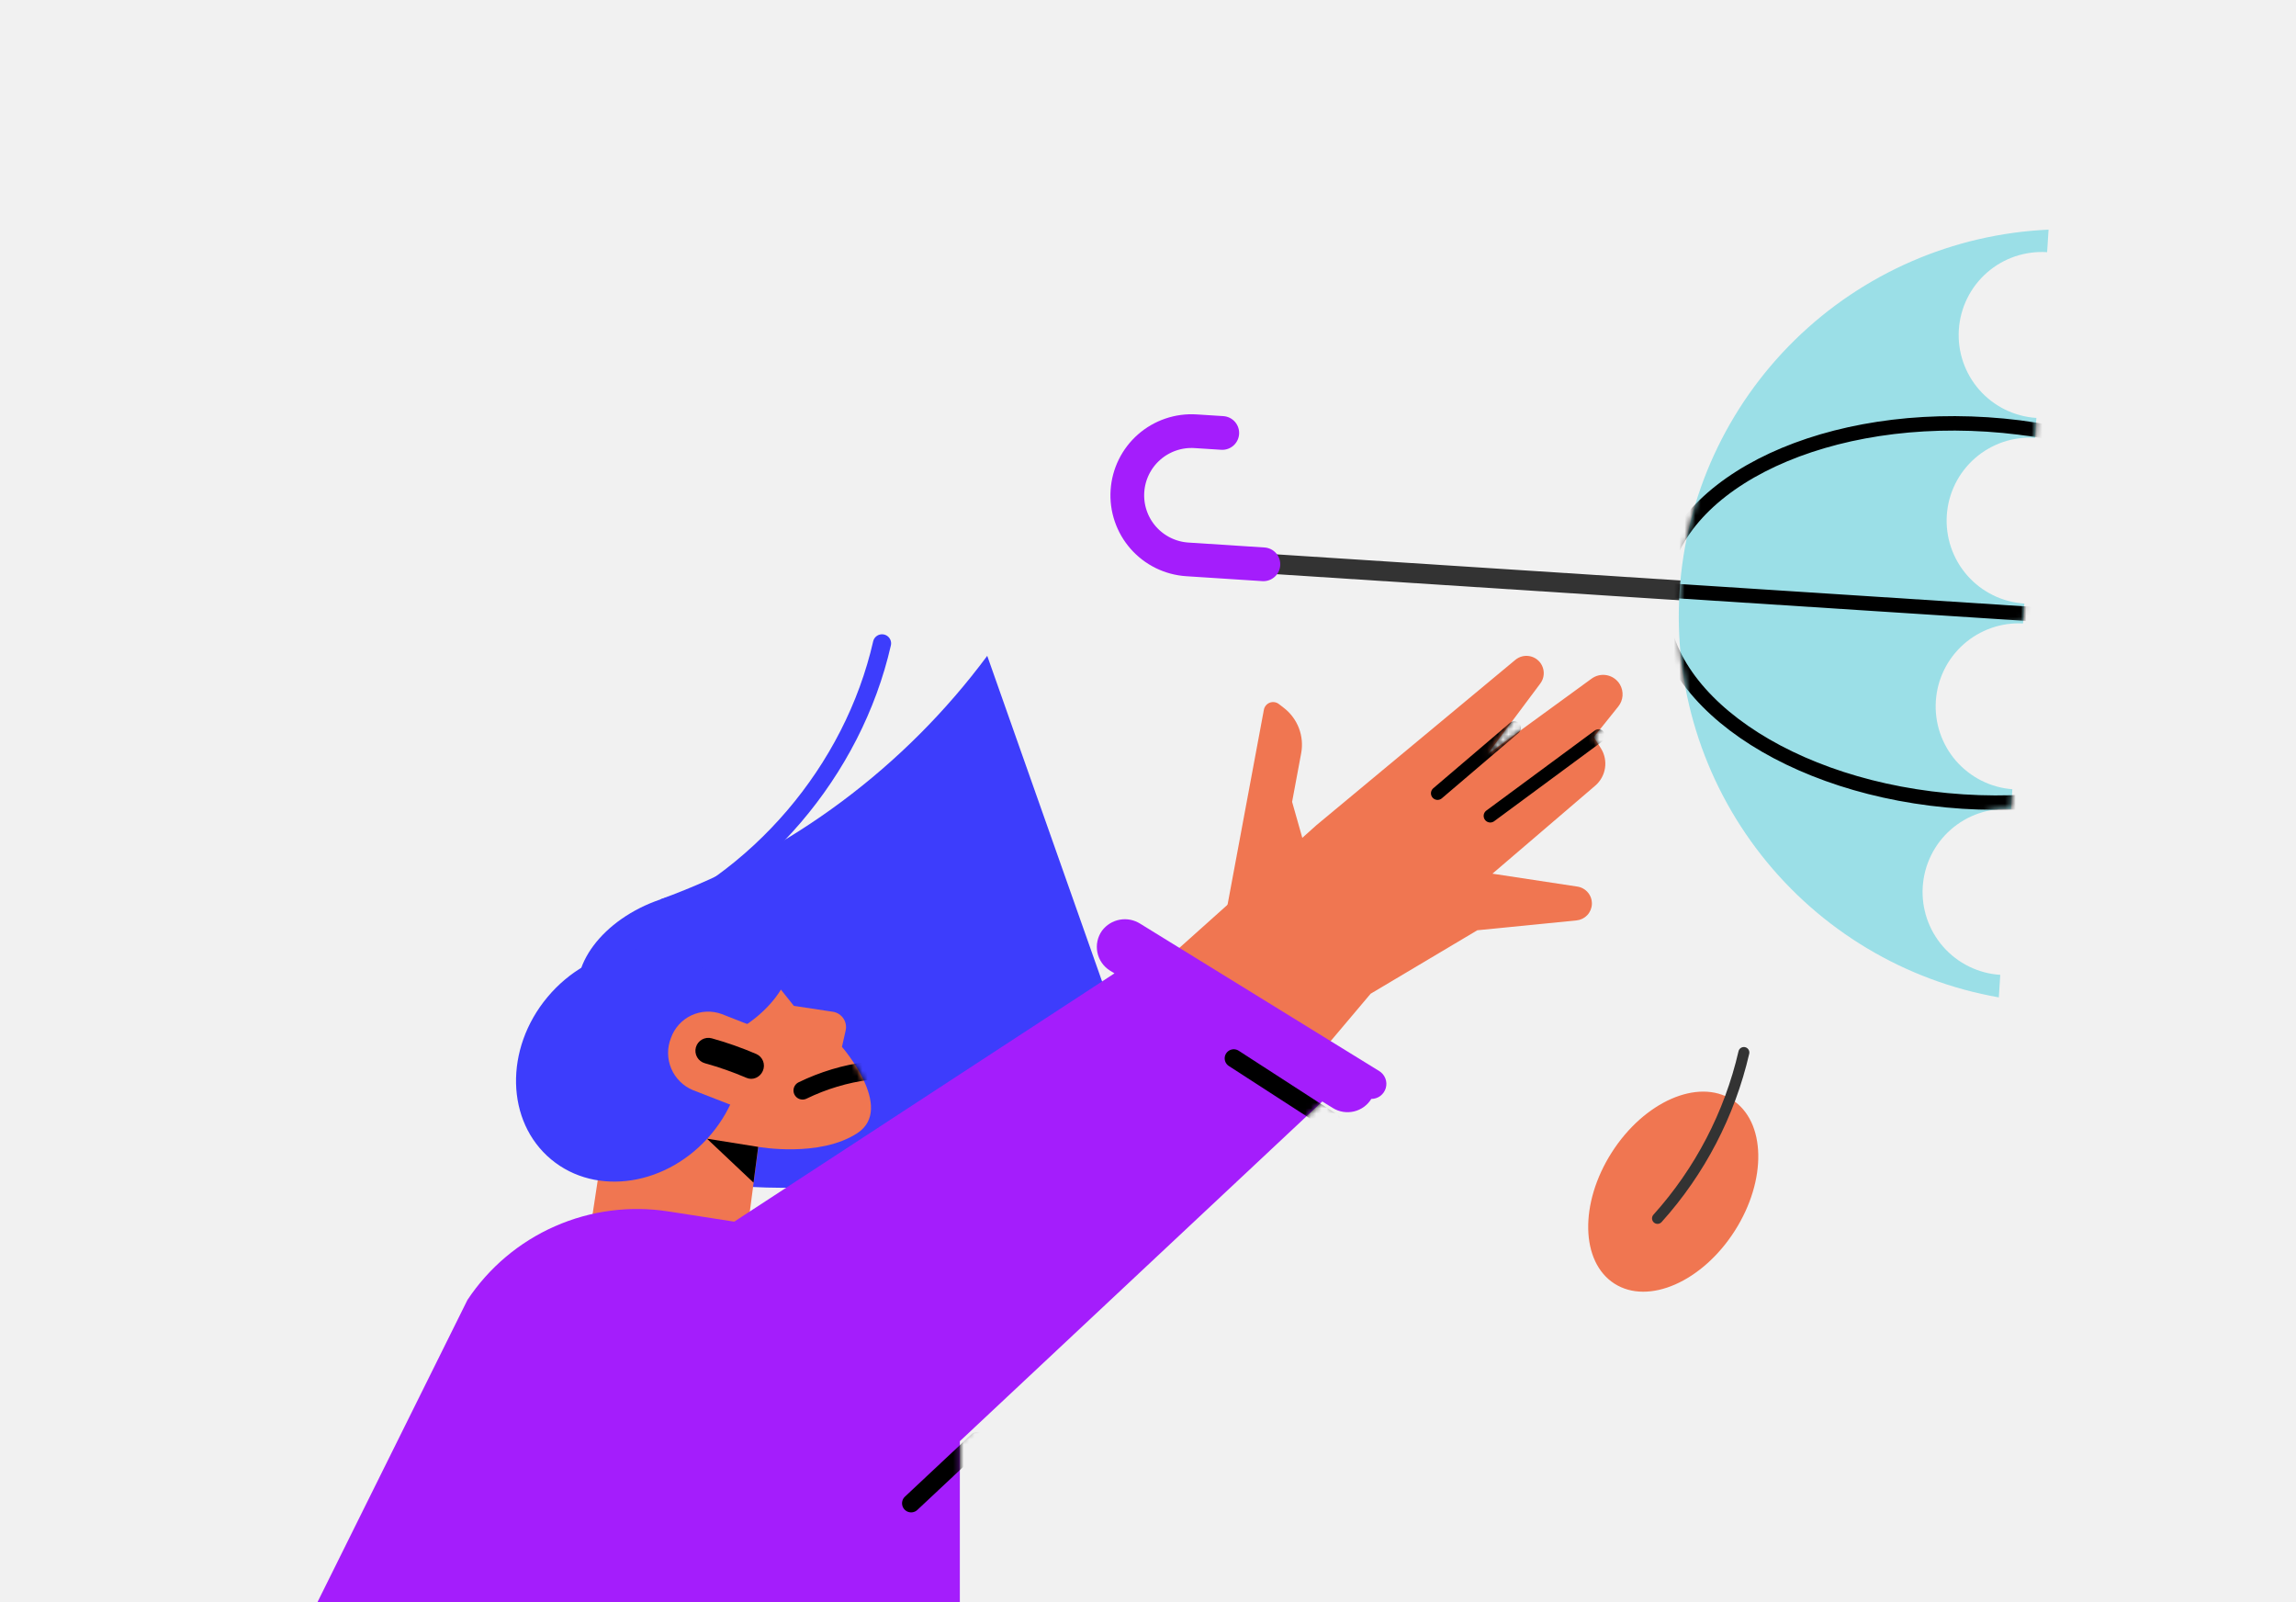 <svg width="430" height="300" viewBox="0 0 430 300" fill="none" xmlns="http://www.w3.org/2000/svg">
<rect x="0" y="0" width="430" height="300" fill="#808080" stroke="none"/>
<g clip-path="url(#clip0_3803_36322)">
<rect width="430" height="300" fill="#F1F1F1"/>
<g clip-path="url(#clip1_3803_36322)">
<path d="M359.217 113.432L230.907 105.129" stroke="#333333" stroke-width="3.71" stroke-miterlimit="10" stroke-linecap="round"/>
<path d="M228.91 81.069L223.932 80.75C222.355 80.647 220.774 80.856 219.278 81.365C217.782 81.873 216.401 82.671 215.213 83.713C214.026 84.755 213.056 86.02 212.359 87.437C211.661 88.854 211.25 90.394 211.148 91.969C211.046 93.545 211.255 95.125 211.764 96.62C212.272 98.115 213.071 99.495 214.114 100.681C215.157 101.867 216.423 102.836 217.841 103.533C219.259 104.23 220.8 104.641 222.377 104.743L236.611 105.664" stroke="#A41DFC" stroke-width="6.316" stroke-miterlimit="10" stroke-linecap="round"/>
<path d="M360.096 166.013C360.363 161.896 362.255 158.054 365.357 155.332C368.459 152.609 372.515 151.229 376.635 151.495L376.875 147.78C372.794 147.462 369.002 145.551 366.32 142.461C363.639 139.37 362.284 135.349 362.548 131.267C362.812 127.185 364.675 123.372 367.732 120.652C370.79 117.933 374.797 116.526 378.885 116.736L379.124 113.015C377.085 112.882 375.091 112.35 373.258 111.448C371.424 110.546 369.786 109.292 368.438 107.757C365.714 104.658 364.334 100.605 364.601 96.489C364.869 92.373 366.761 88.532 369.863 85.811C372.965 83.089 377.021 81.71 381.14 81.978L381.38 78.256C379.34 78.124 377.347 77.592 375.513 76.691C373.679 75.789 372.041 74.535 370.692 73.001C369.343 71.467 368.31 69.682 367.651 67.749C366.993 65.815 366.722 63.771 366.854 61.733C366.986 59.696 367.518 57.703 368.421 55.871C369.323 54.039 370.578 52.402 372.113 51.054C373.649 49.706 375.435 48.674 377.37 48.016C379.304 47.358 381.35 47.087 383.39 47.219L383.66 43C365.819 43.804 348.903 51.157 336.151 63.651C323.4 76.145 315.71 92.901 314.556 110.708C313.402 128.516 318.864 146.123 329.896 160.156C340.929 174.188 356.755 183.661 374.343 186.757L374.613 182.538C370.495 182.27 366.652 180.378 363.93 177.279C361.207 174.18 359.828 170.127 360.096 166.013Z" fill="#9BDFE7"/>
<mask id="mask0_3803_36322" style="mask-type:luminance" maskUnits="userSpaceOnUse" x="314" y="43" width="70" height="144">
<path d="M360.096 166.013C360.363 161.896 362.255 158.054 365.357 155.332C368.459 152.609 372.515 151.229 376.635 151.495L376.875 147.78C372.794 147.462 369.002 145.551 366.32 142.461C363.639 139.37 362.284 135.349 362.548 131.267C362.812 127.185 364.675 123.372 367.732 120.652C370.79 117.933 374.797 116.526 378.885 116.736L379.124 113.015C377.085 112.882 375.091 112.35 373.258 111.448C371.424 110.546 369.786 109.292 368.438 107.757C365.714 104.658 364.334 100.605 364.601 96.489C364.869 92.373 366.761 88.532 369.863 85.811C372.965 83.089 377.021 81.71 381.14 81.978L381.38 78.256C379.34 78.124 377.347 77.592 375.513 76.691C373.679 75.789 372.041 74.535 370.692 73.001C369.343 71.467 368.31 69.682 367.651 67.749C366.993 65.815 366.722 63.771 366.854 61.733C366.986 59.696 367.518 57.703 368.421 55.871C369.323 54.039 370.578 52.402 372.113 51.054C373.649 49.706 375.435 48.674 377.37 48.016C379.304 47.358 381.35 47.087 383.39 47.219L383.66 43C365.819 43.804 348.903 51.157 336.151 63.651C323.4 76.145 315.71 92.901 314.556 110.708C313.402 128.516 318.864 146.123 329.896 160.156C340.929 174.188 356.755 183.661 374.343 186.757L374.613 182.538C370.495 182.27 366.652 180.378 363.93 177.279C361.207 174.18 359.828 170.127 360.096 166.013Z" fill="white"/>
</mask>
<g mask="url(#mask0_3803_36322)">
<g style="mix-blend-mode:soft-light">
<path d="M308.55 110.319L390.181 115.6" stroke="black" stroke-width="2.706" stroke-miterlimit="10" stroke-linecap="round"/>
</g>
<g style="mix-blend-mode:soft-light">
<path d="M428.737 118.586C429.999 99.087 404.675 81.578 372.174 79.478C339.673 77.378 312.303 91.482 311.041 110.981C309.779 130.479 335.103 147.988 367.604 150.088C400.105 152.188 427.475 138.084 428.737 118.586Z" stroke="black" stroke-width="2.706" stroke-miterlimit="10" stroke-linecap="round"/>
</g>
</g>
<path d="M211.32 186.039L246.567 154.492L283.8 123.553C284.177 123.24 284.621 123.016 285.097 122.899C285.573 122.782 286.07 122.774 286.55 122.877C287.03 122.979 287.48 123.188 287.867 123.49C288.254 123.791 288.568 124.176 288.784 124.615C289.049 125.151 289.16 125.75 289.105 126.346C289.05 126.941 288.83 127.509 288.471 127.987L278.502 141.325L298.089 127.066C298.502 126.765 298.974 126.553 299.474 126.446C299.974 126.339 300.49 126.338 300.991 126.444C301.491 126.549 301.963 126.758 302.377 127.058C302.791 127.358 303.137 127.741 303.393 128.183C303.76 128.819 303.927 129.551 303.871 130.283C303.815 131.015 303.539 131.713 303.08 132.286L298.489 138.015L299.804 140.091C300.505 141.194 300.784 142.512 300.59 143.804C300.396 145.096 299.741 146.274 298.747 147.123L279.504 163.593L295.403 166.007C296.186 166.123 296.897 166.524 297.401 167.133C297.905 167.741 298.165 168.515 298.132 169.304C298.1 170.073 297.791 170.805 297.261 171.364C296.731 171.922 296.017 172.271 295.25 172.344L276.677 174.186L256.696 186.07L243.943 201.177L211.32 186.039Z" fill="#F07651"/>
<path d="M229.586 171.091L236.703 132.894C236.758 132.598 236.888 132.321 237.081 132.09C237.274 131.859 237.523 131.681 237.804 131.574C238.086 131.467 238.39 131.434 238.688 131.478C238.986 131.522 239.267 131.641 239.506 131.825L240.446 132.55C241.717 133.531 242.692 134.843 243.264 136.343C243.836 137.843 243.981 139.472 243.685 141.049L241.989 150.144L244.662 159.577L229.586 171.091Z" fill="#F07651"/>
<path d="M123.678 168.395C148.112 159.518 169.398 143.665 184.892 122.803C194.419 149.763 203.929 176.72 213.422 203.676C185.252 220.998 151.409 226.598 119.155 219.274C120.663 202.321 122.17 185.361 123.678 168.395Z" fill="#3D3DFC"/>
<path d="M140.137 177.638L148.674 188.342L155.975 189.447C156.369 189.507 156.746 189.647 157.084 189.858C157.422 190.069 157.712 190.348 157.937 190.676C158.163 191.004 158.318 191.375 158.394 191.766C158.47 192.157 158.464 192.559 158.378 192.948L157.684 196.018C157.684 196.018 167.659 207.502 160.591 212.157C153.523 216.812 142.024 214.749 142.024 214.749L139.35 235.051C138.854 238.824 136.902 242.253 133.911 244.608C130.92 246.963 127.127 248.058 123.34 247.659C121.377 247.453 119.476 246.851 117.753 245.89C116.029 244.93 114.518 243.629 113.312 242.069C112.105 240.508 111.228 238.719 110.734 236.81C110.239 234.9 110.137 232.911 110.433 230.961L112.412 217.93C112.412 217.93 85.425 199.549 110.513 183.024C131.932 168.905 140.137 177.638 140.137 177.638Z" fill="#F07651"/>
<mask id="mask1_3803_36322" style="mask-type:luminance" maskUnits="userSpaceOnUse" x="99" y="174" width="65" height="74">
<path d="M140.137 177.638L148.674 188.342L155.975 189.447C156.369 189.507 156.746 189.647 157.084 189.858C157.422 190.069 157.712 190.348 157.937 190.676C158.163 191.004 158.318 191.375 158.394 191.766C158.47 192.157 158.464 192.559 158.378 192.948L157.684 196.018C157.684 196.018 167.659 207.502 160.591 212.157C153.523 216.812 142.024 214.749 142.024 214.749L139.35 235.051C138.854 238.824 136.902 242.253 133.911 244.608C130.92 246.963 127.127 248.058 123.34 247.659C121.377 247.453 119.476 246.851 117.753 245.89C116.029 244.93 114.518 243.629 113.312 242.069C112.105 240.508 111.228 238.719 110.734 236.81C110.239 234.9 110.137 232.911 110.433 230.961L112.412 217.93C112.412 217.93 85.425 199.549 110.513 183.024C131.932 168.905 140.137 177.638 140.137 177.638Z" fill="white"/>
</mask>
<g mask="url(#mask1_3803_36322)">
<g style="mix-blend-mode:soft-light">
<path d="M162.6 200.501C158.331 201.058 154.18 202.302 150.308 204.186Z" fill="#FCF1EC"/>
<path d="M162.6 200.501C158.331 201.058 154.18 202.302 150.308 204.186" stroke="black" stroke-width="3.403" stroke-miterlimit="10" stroke-linecap="round"/>
</g>
</g>
<path d="M141.999 214.748L132.399 213.213L141.12 221.442L141.999 214.748Z" fill="black"/>
<path d="M132.827 195.287C143.652 191.605 150.378 182.605 147.85 175.185C145.323 167.765 134.497 164.735 123.672 168.417C112.847 172.1 106.12 181.1 108.648 188.52C111.176 195.94 122.001 198.97 132.827 195.287Z" fill="#3D3DFC"/>
<mask id="mask2_3803_36322" style="mask-type:luminance" maskUnits="userSpaceOnUse" x="211" y="122" width="93" height="80">
<path d="M211.32 186.039L246.567 154.492L283.8 123.553C284.177 123.24 284.621 123.016 285.097 122.899C285.573 122.782 286.07 122.774 286.55 122.877C287.03 122.979 287.48 123.188 287.867 123.49C288.254 123.791 288.568 124.176 288.784 124.615C289.049 125.151 289.16 125.75 289.105 126.346C289.05 126.941 288.83 127.509 288.471 127.987L278.502 141.325L298.089 127.066C298.502 126.765 298.974 126.553 299.474 126.446C299.974 126.339 300.49 126.338 300.991 126.444C301.491 126.549 301.963 126.758 302.377 127.058C302.791 127.358 303.137 127.741 303.393 128.183C303.76 128.819 303.927 129.551 303.871 130.283C303.815 131.015 303.539 131.713 303.08 132.286L298.489 138.015L299.804 140.091C300.505 141.194 300.784 142.512 300.59 143.804C300.396 145.096 299.741 146.274 298.747 147.123L279.504 163.593L295.403 166.007C296.186 166.123 296.897 166.524 297.401 167.133C297.905 167.741 298.165 168.515 298.132 169.304C298.1 170.073 297.791 170.805 297.261 171.364C296.731 171.922 296.017 172.271 295.25 172.344L276.677 174.186L256.696 186.07L243.943 201.177L211.32 186.039Z" fill="white"/>
</mask>
<g mask="url(#mask2_3803_36322)">
<g style="mix-blend-mode:soft-light">
<path d="M283.591 136.296L269.228 148.541" stroke="black" stroke-width="2.473" stroke-miterlimit="10" stroke-linecap="round"/>
</g>
<g style="mix-blend-mode:soft-light">
<path d="M299.399 137.788L279.099 152.772" stroke="black" stroke-width="2.473" stroke-miterlimit="10" stroke-linecap="round"/>
</g>
</g>
<path d="M133.239 212.312C141.343 202.606 141.038 189.006 132.558 181.936C124.077 174.865 110.631 177.002 102.527 186.708C94.422 196.414 94.727 210.013 103.208 217.084C111.689 224.154 125.134 222.018 133.239 212.312Z" fill="#3D3DFC"/>
<path d="M143.868 209.609L149.276 195.41L135.183 189.883C134.264 189.543 133.287 189.389 132.307 189.43C131.328 189.472 130.367 189.707 129.48 190.124C128.593 190.541 127.798 191.13 127.142 191.858C126.485 192.585 125.98 193.436 125.657 194.36C124.922 196.2 124.941 198.256 125.711 200.082C126.48 201.908 127.938 203.358 129.769 204.119L143.868 209.609Z" fill="#F07651"/>
<g style="mix-blend-mode:soft-light">
<path d="M141.588 201.815C142.169 201.561 142.629 201.092 142.872 200.507C143.124 199.926 143.137 199.269 142.907 198.679C142.676 198.089 142.222 197.614 141.643 197.357C138.932 196.193 136.145 195.212 133.303 194.421C132.683 194.251 132.022 194.334 131.463 194.651C130.905 194.968 130.495 195.494 130.325 196.113C130.155 196.732 130.237 197.393 130.555 197.951C130.872 198.509 131.399 198.918 132.018 199.089C134.666 199.822 137.261 200.733 139.787 201.815C140.07 201.941 140.377 202.006 140.687 202.006C140.997 202.006 141.304 201.941 141.588 201.815Z" fill="black"/>
</g>
<path d="M258.3 200.55L213.539 172.958C212.401 172.235 211.031 171.968 209.704 172.212C208.377 172.456 207.192 173.192 206.385 174.272C205.971 174.855 205.68 175.516 205.531 176.216C205.383 176.915 205.379 177.638 205.521 178.339C205.662 179.04 205.946 179.704 206.355 180.291C206.764 180.878 207.289 181.375 207.897 181.752L208.721 182.255L137.507 228.75L125.172 226.834C117.969 225.711 110.595 226.677 103.925 229.616C97.255 232.554 91.568 237.344 87.54 243.415L55.98 307H179.761V269.858L247.643 206.249L249.628 207.477C250.213 207.837 250.862 208.078 251.54 208.187C252.218 208.296 252.91 208.271 253.578 208.112C254.246 207.954 254.876 207.665 255.432 207.263C255.988 206.861 256.459 206.354 256.819 205.77C257.434 205.77 258.032 205.571 258.522 205.201C259.013 204.831 259.369 204.311 259.537 203.72C259.705 203.129 259.674 202.5 259.451 201.927C259.228 201.355 258.824 200.871 258.3 200.55Z" fill="#A41DFC"/>
<path d="M119.247 174.235C141.987 165.104 159.73 144.359 165.188 120.47" stroke="#3D3DFC" stroke-width="3.403" stroke-miterlimit="10" stroke-linecap="round"/>
<mask id="mask3_3803_36322" style="mask-type:luminance" maskUnits="userSpaceOnUse" x="55" y="172" width="205" height="135">
<path d="M258.3 200.55L213.539 172.958C212.401 172.235 211.031 171.968 209.704 172.212C208.377 172.456 207.192 173.192 206.385 174.272C205.971 174.855 205.68 175.516 205.531 176.216C205.383 176.915 205.379 177.638 205.521 178.339C205.662 179.04 205.946 179.704 206.355 180.291C206.764 180.878 207.289 181.375 207.897 181.752L208.721 182.255L137.507 228.75L125.172 226.834C117.969 225.711 110.595 226.677 103.925 229.616C97.255 232.554 91.568 237.344 87.54 243.415L55.98 307H179.761V269.858L247.643 206.249L249.628 207.477C250.213 207.837 250.862 208.078 251.54 208.187C252.218 208.296 252.91 208.271 253.578 208.112C254.246 207.954 254.876 207.665 255.432 207.263C255.988 206.861 256.459 206.354 256.819 205.77C257.434 205.77 258.032 205.571 258.522 205.201C259.013 204.831 259.369 204.311 259.537 203.72C259.705 203.129 259.674 202.5 259.451 201.927C259.228 201.355 258.824 200.871 258.3 200.55Z" fill="white"/>
</mask>
<g mask="url(#mask3_3803_36322)">
<g style="mix-blend-mode:soft-light">
<path d="M183.043 269.859L170.64 281.484" stroke="black" stroke-width="3.403" stroke-miterlimit="10" stroke-linecap="round"/>
</g>
<g style="mix-blend-mode:soft-light">
<path d="M249.463 210.075L231.062 198.173" stroke="black" stroke-width="3.403" stroke-miterlimit="10" stroke-linecap="round"/>
</g>
</g>
<path d="M324.887 230.476C330.963 220.961 330.732 209.96 324.371 205.904C318.01 201.849 307.927 206.275 301.851 215.79C295.775 225.306 296.006 236.307 302.367 240.363C308.728 244.418 318.81 239.992 324.887 230.476Z" fill="#F07651"/>
<path d="M310.425 228.136C318.36 219.319 323.924 208.633 326.595 197.08" stroke="#333333" stroke-width="2.058" stroke-miterlimit="10" stroke-linecap="round"/>
</g>
</g>
<defs>
<clipPath id="clip0_3803_36322">
<rect width="430" height="300" fill="white"/>
</clipPath>
<clipPath id="clip1_3803_36322">
<rect width="425.176" height="313.5" fill="white" transform="translate(2.412 -6.75)"/>
</clipPath>
</defs>
</svg>
